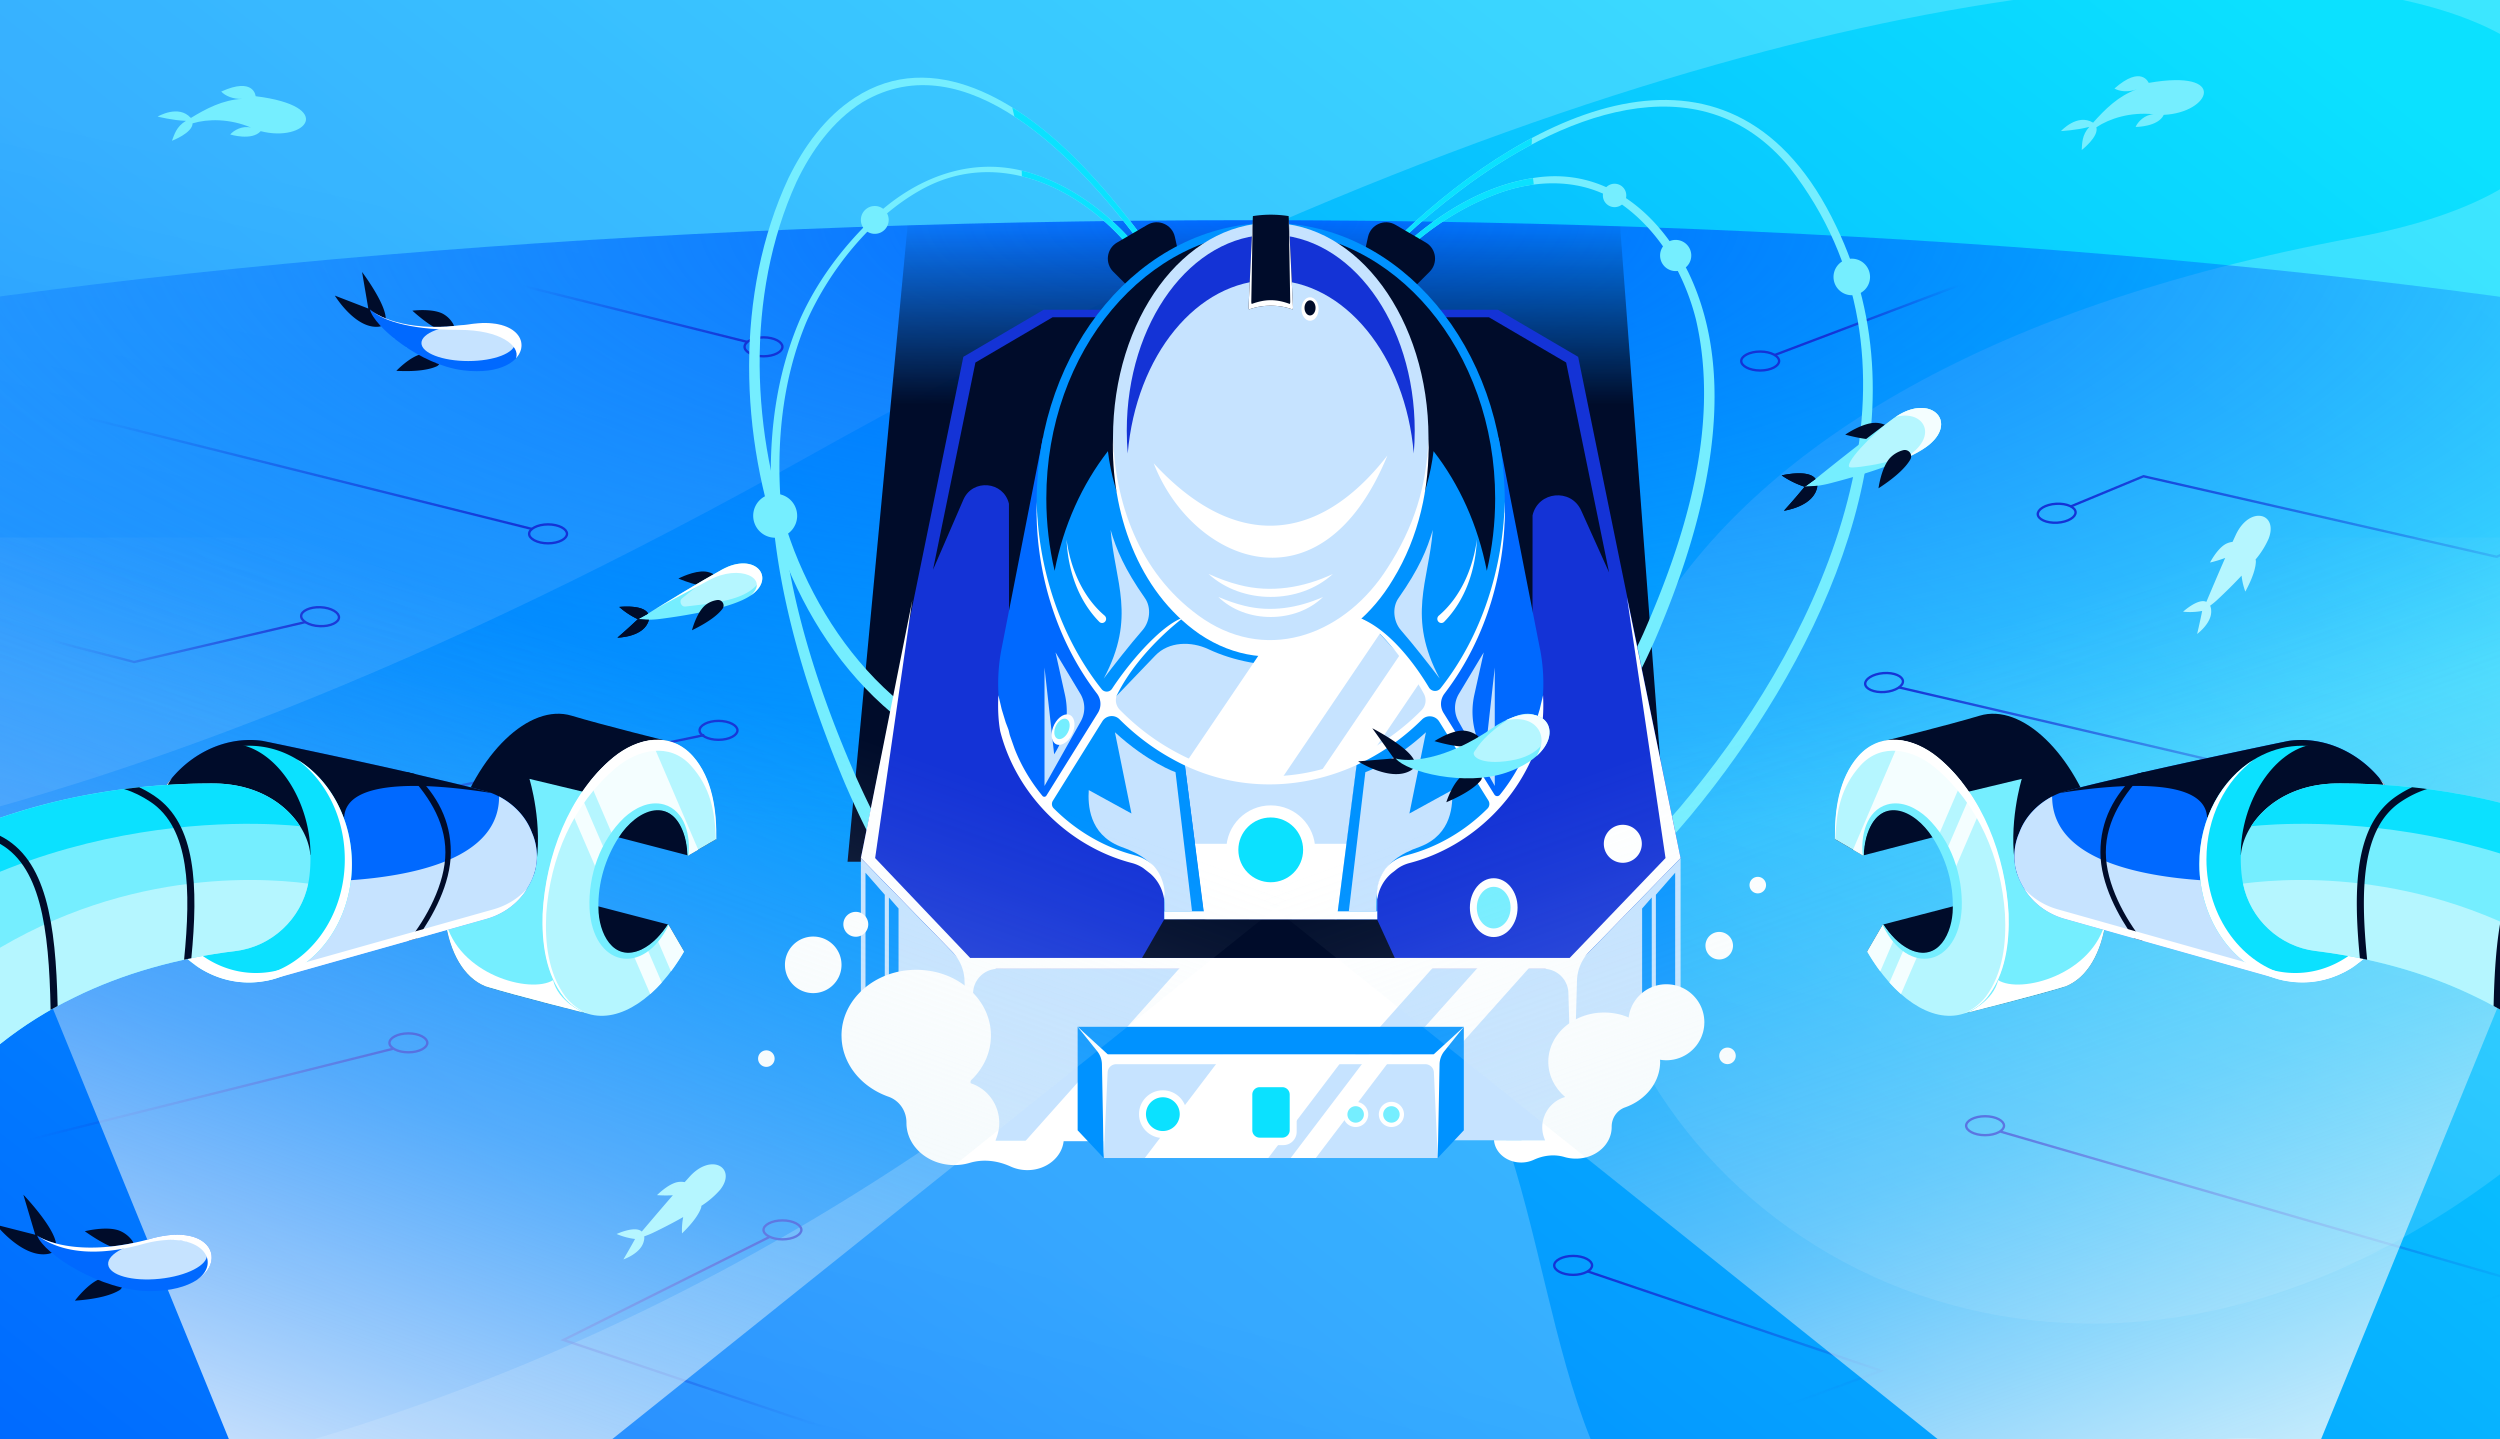 <?xml version="1.0" encoding="utf-8"?>
<svg xmlns="http://www.w3.org/2000/svg" fill="none" height="608" viewBox="0 0 1056 608" width="1056">
  <rect x="0" y="0" width="1056" height="608" fill="#333333" stroke="none"/>
  <g clip-path="url(#a)">
    <path d="M0 0h1056v608H0z" fill="url(#b)"/>
    <path d="M994.709 100.353c236.311-43.81-17.325-263.767-652.345 91.917s-950.151 147.771-911.862-303.239L1382.31-83.764l-11.3 810.922c-22.52-321.345 54.95-677.9-222-324.125-346.202 442.217-796.523-183.619-154.301-302.68" fill="url(#c)" opacity=".2"/>
    <path d="M802.631 651.651c323.179-139.039 92.983 92.91 197.749 109.315L-329.658 890.733l-27.821-285.145c50.857 28.194 403.495 119.884 762.345-130.144s147.92 283.697 397.765 176.207" fill="url(#d)" opacity=".2"/>
    <path d="M1466 279.5c0 103.001-420.18 534-938.5 534S-411 382.501-411 279.5 9.18 93 527.5 93 1466 176.499 1466 279.5" fill="url(#e)"/>
    <path d="M749.5 150 879 101l249.5 9.5" stroke="url(#f)"/>
    <path d="m874.592 213.955 30.819-12.784 149.189 34.022L1187.38 175" stroke="url(#g)"/>
    <path d="m129.104 262.736-72.44 16.898-65.668-16.898-138.093 46.717" stroke="url(#h)"/>
    <path d="M802.01 290.328 1019.5 341l63.33-83" stroke="url(#i)"/>
    <path d="m845 478 223 64.496L845 629.5" stroke="url(#j)"/>
    <path d="m670.5 537 124.005 42L570 662" stroke="url(#k)"/>
    <path d="M325.009 522.5 238 566l128.61 43.163" stroke="url(#l)"/>
    <path d="m166 443-423 105.5" stroke="url(#m)"/>
    <path d="m297.504 310.5-213 44-86.5-31.5" stroke="url(#n)"/>
    <path d="m315.879 144.484-401-100" stroke="url(#o)"/>
    <path d="m224.879 223.484-401-100" stroke="url(#p)"/>
    <path d="M172.5 436.5c2.282 0 4.324.491 5.776 1.26 1.475.781 2.224 1.774 2.224 2.74s-.749 1.959-2.224 2.74c-1.452.769-3.494 1.26-5.776 1.26s-4.324-.491-5.776-1.26c-1.475-.781-2.224-1.774-2.224-2.74s.749-1.959 2.224-2.74c1.452-.769 3.494-1.26 5.776-1.26Zm158.008 79c2.282 0 4.323.491 5.776 1.26 1.475.781 2.224 1.774 2.224 2.74s-.749 1.959-2.224 2.74c-1.453.769-3.494 1.26-5.776 1.26s-4.324-.491-5.777-1.26c-1.475-.781-2.223-1.774-2.223-2.74s.748-1.959 2.223-2.74c1.453-.769 3.495-1.26 5.777-1.26Zm333.992 15c2.282 0 4.324.491 5.776 1.26 1.475.781 2.224 1.774 2.224 2.74s-.749 1.959-2.224 2.74c-1.452.769-3.494 1.26-5.776 1.26s-4.324-.491-5.776-1.26c-1.475-.781-2.224-1.774-2.224-2.74s.749-1.959 2.224-2.74c1.452-.769 3.494-1.26 5.776-1.26Zm174-59c2.282 0 4.324.491 5.776 1.26 1.475.781 2.224 1.774 2.224 2.74s-.749 1.959-2.224 2.74c-1.452.769-3.494 1.26-5.776 1.26s-4.324-.491-5.776-1.26c-1.475-.781-2.224-1.774-2.224-2.74s.749-1.959 2.224-2.74c1.452-.769 3.494-1.26 5.776-1.26Zm-42.987-187.176c2.275-.181 4.349.147 5.858.798 1.532.662 2.357 1.593 2.433 2.556.077.963-.591 2.012-1.999 2.908-1.388.881-3.384 1.532-5.659 1.713-2.275.18-4.349-.147-5.858-.799-1.532-.662-2.357-1.593-2.433-2.556-.077-.963.591-2.012 1.999-2.907 1.388-.882 3.384-1.533 5.659-1.713Zm73.002-71.523c2.278-.13 4.344.243 5.839.927 1.517.696 2.321 1.644 2.376 2.609.056.965-.635 1.999-2.063 2.863-1.406.851-3.416 1.457-5.695 1.588-2.278.131-4.344-.243-5.839-.927-1.517-.696-2.321-1.644-2.376-2.609-.056-.964.635-1.999 2.063-2.863 1.406-.851 3.416-1.457 5.695-1.588Zm-733.482 51.688c-2.281-.097-4.3-.673-5.719-1.503-1.44-.842-2.146-1.866-2.106-2.831.041-.966.831-1.926 2.338-2.644 1.483-.707 3.544-1.112 5.824-1.015 2.28.096 4.299.672 5.718 1.502 1.441.842 2.147 1.866 2.106 2.832s-.83 1.926-2.337 2.644c-1.484.707-3.544 1.111-5.824 1.015ZM743.5 148.499c2.282 0 4.324.491 5.776 1.26 1.475.781 2.224 1.774 2.224 2.74s-.749 1.959-2.224 2.74c-1.452.769-3.494 1.26-5.776 1.26s-4.324-.491-5.776-1.26c-1.475-.781-2.224-1.774-2.224-2.74s.749-1.959 2.224-2.74c1.452-.769 3.494-1.26 5.776-1.26ZM303.504 304.5c2.282 0 4.324.491 5.776 1.26 1.475.781 2.224 1.774 2.224 2.74s-.749 1.959-2.224 2.74c-1.452.769-3.494 1.26-5.776 1.26s-4.324-.491-5.776-1.26c-1.476-.781-2.224-1.774-2.224-2.74s.748-1.959 2.224-2.74c1.452-.769 3.494-1.26 5.776-1.26ZM231.5 221.499c2.282 0 4.324.491 5.776 1.26 1.475.781 2.224 1.774 2.224 2.74s-.749 1.959-2.224 2.74c-1.452.769-3.494 1.26-5.776 1.26s-4.324-.491-5.776-1.26c-1.475-.781-2.224-1.774-2.224-2.74s.749-1.959 2.224-2.74c1.452-.769 3.494-1.26 5.776-1.26Zm91-79c2.282 0 4.324.491 5.776 1.26 1.475.781 2.224 1.774 2.224 2.74s-.749 1.959-2.224 2.74c-1.452.769-3.494 1.26-5.776 1.26s-4.324-.491-5.776-1.26c-1.475-.781-2.224-1.774-2.224-2.74s.749-1.959 2.224-2.74c1.452-.769 3.494-1.26 5.776-1.26Z" stroke="#1433d6"/>
    <path d="M527.5 93c53.435 0 105.826.89 156.822 2.595L704.5 364H358l25.377-268.813A4713 4713 0 0 1 527.5 93" fill="url(#q)"/>
    <path d="M591.613 99.338c55.884-53.336 140.895-94.376 183.995-3.757 38.702 79.963-1.594 171.233-51.568 236.469-6.503 8.445-13.145 16.6-20.45 24.429l-4.188-4.037c7.072-7.48 13.819-15.576 20.229-23.789 56.174-71.471 99.076-177.294 36.329-257.85-38.737-47.112-98.668-20.962-139.057 9.574-8.376 6.281-16.484 13.005-23.999 20.241l-1.279-1.28z" fill="#75eeff"/>
    <path d="M782.193 124.697a7.712 7.712 0 1 0 0-15.425 7.712 7.712 0 0 0 0 15.425m-186.427-23.378c15.076-13.052 33.176-23.545 53.161-26.325 29.466-4.095 51.696 14.971 64.224 40.016 23.091 47.857 5.968 108.685-13.947 154.936-2.699 6.096-5.503 12.075-8.69 18.054l-5.084-2.826c3.083-5.631 5.968-11.575 8.679-17.508 18.019-40.842 32.594-88.141 22.241-132.787-4.711-18.636-14.936-36.561-30.617-48.043-16.111-11.912-37.225-11.551-55.244-4.246-12.098 4.758-23.451 11.807-33.281 20.276l-1.431-1.547z" fill="#75eeff"/>
    <path d="M647.537 75.2q.154 1.385.343 2.758c-5.933.773-11.811 2.37-17.391 4.632-12.098 4.758-23.451 11.807-33.281 20.275l-1.431-1.547h-.011c14.725-12.748 32.336-23.055 51.771-26.118m-.423-16.93q-.095 1.395-.143 2.79c-10.712 5.676-20.895 12.382-30.068 19.317-8.375 6.282-16.483 13.005-23.998 20.24l-1.28-1.279h-.012c16.559-15.804 35.675-30.528 55.501-41.067" fill="#0be1ff"/>
    <path d="M681.928 87.498a4.944 4.944 0 1 0 0-9.887 4.944 4.944 0 0 0 0 9.887m25.879 27.009a6.584 6.584 0 1 0 0-13.169 6.584 6.584 0 0 0 0 13.169m-231.404-10.944c-21.892-25.43-56.267-41.052-87.803-23.138-20.788 11.738-38.295 33.724-47.915 55.407-25.348 60.676-4.293 135.149 21.078 192.742 3.408 7.562 7.038 15.111 10.935 22.3l-5.107 2.792c-3.944-7.573-7.422-15.181-10.772-22.916-24.743-59.001-45.379-134.602-18.798-196.081 6.933-15.437 17.146-29.233 29.186-41.087 18.531-18.484 43.89-28.71 69.657-19.985 12.133 3.955 23.044 10.923 32.501 19.369 3.153 2.838 6.131 5.781 8.911 9.085l-1.884 1.512z" fill="#75eeff"/>
    <path d="M476.408 103.563h-.013l.007-.007zm-44.842-31.496a61 61 0 0 1 5.302 1.53c12.133 3.956 23.044 10.923 32.501 19.368 3.153 2.839 6.131 5.782 8.911 9.086l-1.878 1.505c-12.01-13.948-27.777-24.943-44.77-29.071a94 94 0 0 0-.066-2.418" fill="#0be1ff"/>
    <path d="M369.507 98.77a5.875 5.875 0 1 0 0-11.75 5.875 5.875 0 0 0 0 11.75" fill="#75eeff"/>
    <path d="M479.656 99.909c-24.626-32.235-71.483-82.802-115.361-56.733-12.587 7.91-21.579 20.474-27.896 33.747-21.741 47.775-19.345 107.148-.93 155.645 9.62 24.557 24.626 47.427 45.03 64.224l-3.711 4.479c-21.101-17.694-36.34-41.343-46.1-66.853-18.438-49.777-20.369-110.43 2.326-159.136 6.491-13.273 15.53-25.906 28.082-34.025 33.304-21.625 69.959 2.221 94.015 26.557 9.504 9.609 18.147 20.02 26.279 30.792l-1.722 1.303z" fill="#75eeff"/>
    <path d="M427.574 45.386c10.18 6.325 19.556 14.349 27.543 22.428 9.503 9.608 18.147 20.02 26.278 30.791l-1.722 1.303h-.012c-12.463-16.313-30.621-37.321-51.204-50.715a176 176 0 0 0-.883-3.807" fill="#0be1ff"/>
    <path d="M327.435 227.137a9.283 9.283 0 0 0 9.283-9.283 9.283 9.283 0 0 0-9.283-9.283 9.283 9.283 0 0 0-9.283 9.283 9.283 9.283 0 0 0 9.283 9.283" fill="#75eeff"/>
    <path d="m481.013 125.548-10.772-10.772c-3.629-3.63-2.85-9.725 1.594-12.319l12.819-7.492c4.595-2.687 10.469-.116 11.609 5.084l3.897 17.67zm112.091 0 10.772-10.772c3.63-3.63 2.85-9.725-1.593-12.319l-12.82-7.492c-4.595-2.687-10.469-.116-11.609 5.084l-3.897 17.67z" fill="#000c2a"/>
    <path d="M664.27 409.235H409.258v72.414H664.27zm-255.014 0v72.414l-45.623-44.356v-74.845z" fill="#c6e3ff"/>
    <path d="M664.258 409.235v72.414l45.623-44.356v-74.845z" fill="#c6e3ff"/>
    <path d="m699.445 377.943 8.143-9.306v60.49h-8.143zm-5.816 5.816 4.071-4.653v60.49h-4.071zm-319.898-5.816-8.143-9.306v60.49h8.143zm5.816 5.816-4.072-4.653v60.49h4.072z" fill="#0092ff"/>
    <path d="m666.607 150.722-33.933-19.892H440.839l-33.921 19.892-43.285 211.727 45.623 46.787h255.001l45.623-46.787z" fill="#1433d6"/>
    <path d="m709.88 362.448-1.047-5.107-21.602-105.03 16.286 110.137-40.482 42.192H409.803l-40.145-42.192 15.704-108.974-20.799 104.437-.93 4.537 38.644 39.633a18.1 18.1 0 0 1 5.13 12.132l1.849 67.435 1.78-62.235c.163-5.665 4.804-10.178 10.47-10.178h230.513c5.665 0 10.307 4.513 10.469 10.178l1.78 62.235 1.85-67.435a18.1 18.1 0 0 1 5.13-12.132z" fill="#fff"/>
    <path d="m628.925 134.017.013.002 32.601 19.111 18.138 88.67-11.785-26.159c-4.286-9.514-18.208-8.133-20.54 2.038l-.051 72.832-218.554-.648-2.526-9.159-.047-67.928c-2.268-9.529-15.364-10.678-19.258-1.69l-12.822 29.596 17.921-87.552 32.593-19.113z" fill="#000c2a"/>
    <path d="M539.87 482.056H433.062l65.357-73.286h106.807zm40.602 0h-21.777l65.485-73.286h21.761z" fill="#fff"/>
    <path d="m650.449 273.924-17.438-89.048H440.513l-17.437 89.048c-7.771 39.691 16.565 78.602 55.662 88.979a17.59 17.59 0 0 1 13.075 16.995v8.387h89.921v-8.387a17.586 17.586 0 0 1 13.075-16.995c39.086-10.377 63.433-49.288 55.663-88.979z" fill="#0069ff"/>
    <path d="m441.2 331.993 15.307-27.265a11.63 11.63 0 0 0-.169-11.679l-10.485-17.475 3.97 17.865a33.04 33.04 0 0 1-4.551 25.176l-4.072-36.643zm190.194 0-15.307-27.265a11.63 11.63 0 0 1 .169-11.679l10.484-17.475-3.969 17.865a33.04 33.04 0 0 0 4.551 25.176l4.072-36.643zm-93.222-11.364h-38.027l8.701 67.656h55.825l8.701-67.656z" fill="#c6e3ff"/>
    <path d="M504.754 356.422h64.015l-4.095 31.862h-55.825z" fill="#fff"/>
    <path d="M470.132 298.899c-.582-.64-1.152-1.28-1.722-1.931l-26.918 43.227a76.4 76.4 0 0 0 37.248 22.707 17.59 17.59 0 0 1 13.075 16.995v8.387h17.054l-8.62-66.922c-11.179-5.305-21.369-12.959-30.105-22.463z" fill="#0092ff"/>
    <path d="M603.37 298.899c.581-.64 1.151-1.28 1.721-1.931l26.918 43.227a76.4 76.4 0 0 1-37.247 22.707 17.59 17.59 0 0 0-13.076 16.995v8.387h-17.053l8.62-66.922c11.179-5.305 21.369-12.959 30.105-22.463z" fill="#fff"/>
    <path d="M603.37 298.899c.581-.64 1.151-1.28 1.721-1.931l26.918 43.227a76.4 76.4 0 0 1-37.247 22.707 17.59 17.59 0 0 0-13.076 16.995v8.387h-17.053l8.62-66.922c11.179-5.305 21.369-12.959 30.105-22.463z" fill="#0092ff"/>
    <path d="m576.722 326.177-6.98 58.745h11.633c0-10.469 0-20.939 18.612-27.337 13.378-5.234 13.766-17.837 13.378-23.847l-18.031 9.888 6.98-34.316c-13.959 12.796-25.592 16.867-25.592 16.867m-80.186 0 6.98 58.745h-11.633c0-10.469 0-20.939-18.612-27.337-13.378-5.234-13.766-17.837-13.378-23.847l18.031 9.888-6.98-34.316c13.959 12.796 25.592 16.867 25.592 16.867" fill="#c6e3ff"/>
    <path d="M470.265 190.642v-.023s-21.637 3.979-32.292 26.325c1.047 29.803 14.122 59.967 30.408 80.033 1.733-5.502 19.252-31.548 31.757-36.306-16.972-15.227-28.524-40.737-29.885-70.017zm132.995 0v-.023s21.636 3.979 32.292 26.325c-1.047 29.803-14.122 59.967-30.408 80.033-1.733-5.502-19.252-31.548-31.757-36.306 16.972-15.227 28.523-40.737 29.884-70.017z" fill="#fff"/>
    <path d="m482.414 404.628 9.388-16.344 89.909.14 7.433 16.204z" fill="#000c2a"/>
    <path d="M536.757 329.656c54.602 0 98.866-52.716 98.866-117.746 0-65.029-44.264-117.746-98.866-117.746s-98.866 52.717-98.866 117.746c0 65.03 44.264 117.746 98.866 117.746" fill="#0092ff"/>
    <path d="M582.539 267.432c-19.029 17.126-50.899 16.743-72.058 6.806-7.407-3.479-16.789-3.272-22.455 2.631l-17.743 18.481-2.908 1.745 20.357 18.031 25.592 11.051 26.174 4.071 21.52-4.071 24.429-11.051 19.194-16.868-7.561-15.122z" fill="#c6e3ff"/>
    <path d="M536.76 97.66c52.353 0 94.794 50.546 94.795 112.897 0 10.592-1.228 20.843-3.518 30.563-3.727-19.224-11.627-36.547-22.502-50.545-4.77 39.506-33.743 69.892-68.774 69.892s-64.008-30.388-68.777-69.896c-10.876 13.997-18.776 31.321-22.504 50.547-2.29-9.72-3.515-19.97-3.515-30.561 0-62.351 42.441-112.897 94.795-112.897" fill="#000c2a"/>
    <path d="M536.761 275.596c36.8 0 66.632-40.613 66.632-90.711s-29.832-90.712-66.632-90.712-66.632 40.613-66.632 90.712c0 50.098 29.832 90.711 66.632 90.711" fill="#c6e3ff"/>
    <path d="M536.761 99.148c33.588 0 60.815 37.067 60.815 82.793 0 3.247-.138 6.451-.405 9.601-3.496-41.202-29.209-73.19-60.411-73.19-31.201 0-56.915 31.988-60.41 73.19-.267-3.15-.405-6.354-.405-9.601 0-45.726 27.229-82.794 60.816-82.794" fill="#1433d6"/>
    <path d="m591.511 276.331-34.398 50.823c7.852-1.954 15.367-5.025 22.417-9.05l20.496-30.28a137 137 0 0 0-8.515-11.493m-17.917-15.565h-.338c-10.481 9.364-23.021 14.831-36.492 14.831-1.396 0-2.792-.081-4.164-.197l-31.397 46.402c11.04 5.072 23.033 7.864 35.573 7.864 1.396 0 2.792-.046 4.176-.116l42.134-62.247c-3.246-2.989-6.491-5.351-9.469-6.526zm-106.767 1.759c-.633.769-1.785.847-2.483.137-9.053-9.21-13.281-22.123-13.832-34.771 1.608 12.048 6.808 24.27 16.061 32.133.744.632.874 1.747.254 2.501m140.694 0c.632.769 1.785.847 2.483.137 9.052-9.21 13.281-22.123 13.832-34.771-1.609 12.048-6.809 24.27-16.061 32.133-.744.632-.874 1.747-.254 2.501" fill="#fff"/>
    <path d="M603.388 184.886c.64 20.822-4.025 42.017-15.006 59.908-17.356 29.21-51.859 43.227-81.755 23.01-26.313-18.299-37.457-51.94-36.491-82.907 1.128 30.187 12.528 59.188 38.329 76.672 28.524 18.891 60.514 5.455 77.637-21.707 11.202-17.286 16.553-34.421 17.298-54.965z" fill="#fff"/>
    <path d="m573.387 260.673.128-.128-.151.128s6.84 4.421 9.725 7.248c5.665 5.793 10.539 12.353 14.867 19.193 1.209 1.978 2.443 3.967 3.536 6.015a5.86 5.86 0 0 1-1.012 6.84c-27.104 27.557-68.4 37.143-103.775 17.716-8.888-4.769-16.786-10.841-23.696-17.868-1.699-1.733-2.164-4.362-1.07-6.526 9.492-18.938 28.221-32.618 28.221-32.618v-.011c-3.851 1.419-7.201 3.955-10.319 6.607-6.153 5.467-11.539 11.738-16.425 18.357-1.245 1.721-2.501 3.466-3.664 5.269-1.012 1.571-3.269 1.664-4.432.198-17.519-22.114-26.825-51.044-27.419-79.184-.814 28.558 7.98 58.222 25.418 81.01 1.838 2.397 2.024 5.665.43 8.225l-21.753 34.933a1.032 1.032 0 0 1-1.663.116c-4.909-5.968-8.934-12.668-11.761-19.904l-1.943-5.514c-.291-.93-.419-1.907-.744-2.826l-1.059-2.757-1.733-5.677c-.431-1.931-.907-3.874-1.384-5.84-.245 5.002-.105 10.202.779 15.169 6.817 26.802 28.942 48.834 55.709 55.721a15.6 15.6 0 0 1 4.711 2.129c1.012.791 2.059 1.605 3.083 2.408 3.059 2.71 5.107 6.433 5.735 10.772.768-4.828-1.001-10.319-4.409-14.111-2.257-2.245-5.549-4.013-8.666-4.63l.442.059c-12.901-3.351-24.685-10.365-34.026-19.776-.838-.838-.965-2.164-.337-3.176l20.892-33.548c1.582-2.548 5.13-2.99 7.247-.873 6.549 6.526 13.971 12.203 22.254 16.751 35.642 19.939 77.869 10.9 105.531-16.646 2.129-2.117 5.677-1.699 7.271.861l20.764 33.351c.675 1.081.535 2.489-.36 3.385-9.33 9.364-21.067 16.332-33.921 19.671l.442-.059c-3.118.617-6.41 2.385-8.667 4.63-3.408 3.792-5.176 9.283-4.408 14.111.628-4.339 2.675-8.062 5.734-10.772.629-.547 1.42-1.059 2.059-1.617 1.652-1.396 3.641-2.362 5.735-2.92 26.767-6.898 48.893-28.919 55.709-55.721.884-4.967 1.024-10.167.78-15.169-.466 1.966-.954 3.909-1.385 5.84l-1.733 5.677-1.058 2.757c-.326.919-.454 1.896-.745 2.826l-1.943 5.514c-2.756 7.073-6.665 13.634-11.423 19.485a1.4 1.4 0 0 1-2.28-.163l-21.462-34.467a7.195 7.195 0 0 1 .36-8.132c.187-.244.361-.477.536-.721 17.297-22.905 25.65-51.905 24.952-80.394-.768 28.198-9.551 56.535-27.07 78.765 0 .012-.023.024-.023.035-1.28 1.675-3.85 1.501-4.932-.302-4.572-7.654-16.053-24.696-30.21-29.745zm8.339 124.286h-89.921v3.327h89.921z" fill="#fff"/>
    <path d="M536.767 377.769c10.376 0 18.787-8.411 18.787-18.787s-8.411-18.787-18.787-18.787-18.787 8.411-18.787 18.787 8.412 18.787 18.787 18.787m-85.388-75.939c-2.338-.547-5.281 1.873-6.572 5.386-1.292 3.525-.442 6.817 1.896 7.352s5.281-1.873 6.572-5.386c1.291-3.525.442-6.817-1.896-7.352m179.57 93.98c5.564 0 10.074-5.562 10.074-12.423 0-6.862-4.51-12.424-10.074-12.424s-10.074 5.562-10.074 12.424 4.51 12.423 10.074 12.423" fill="#fff"/>
    <path d="M630.939 392.182c3.939 0 7.131-3.937 7.131-8.794s-3.192-8.794-7.131-8.794-7.13 3.937-7.13 8.794 3.192 8.794 7.13 8.794m-180.781-88.584c-1.571-.36-3.548 1.256-4.409 3.618-.873 2.361-.303 4.572 1.268 4.944s3.548-1.257 4.409-3.618c.872-2.361.302-4.572-1.268-4.944" fill="#75eeff"/>
    <path d="M536.758 372.663c7.555 0 13.68-6.125 13.68-13.68s-6.125-13.68-13.68-13.68-13.68 6.125-13.68 13.68 6.125 13.68 13.68 13.68" fill="#0be1ff"/>
    <path d="M607.304 445.434H466.211v43.715h141.093z" fill="#c6e3ff"/>
    <path d="m535.699 489.151 33.171-43.715h-52.141l-33.17 43.715zm20.084-.002 32.91-43.378-1.13-.337h-9.216l-33.171 43.715z" fill="#fff"/>
    <path d="M536.764 433.72h-81.569l11.016 11.714h141.094l11.016-11.714z" fill="#0092ff"/>
    <path d="M455.195 433.72v43.727l11.016 11.714v-43.727zm163.122 0v43.727l-11.016 11.714v-43.727z" fill="#0092ff"/>
    <path d="m618.321 433.72-12.808 11.714h-137.51l-12.808-11.714 8.271 10.318a9.06 9.06 0 0 1 1.989 5.514l.756 39.598 1.641-36.143a3.64 3.64 0 0 1 3.641-3.49h130.542a3.64 3.64 0 0 1 3.641 3.49l1.64 36.143.756-39.598a9.16 9.16 0 0 1 1.989-5.514l8.271-10.318z" fill="#fff"/>
    <path d="M542.092 456.067h-10.446a5.62 5.62 0 0 0-5.619 5.619v16.391a5.62 5.62 0 0 0 5.619 5.618h10.446a5.62 5.62 0 0 0 5.619-5.618v-16.391a5.62 5.62 0 0 0-5.619-5.619m30.529 19.984a5.316 5.316 0 1 0 0-10.632 5.316 5.316 0 0 0 0 10.632" fill="#fff"/>
    <path d="M572.631 474.215a3.478 3.478 0 1 0 0-6.957 3.478 3.478 0 0 0 0 6.957" fill="#75eeff"/>
    <path d="M587.734 476.051a5.316 5.316 0 1 0 0-10.632 5.316 5.316 0 0 0 0 10.632" fill="#fff"/>
    <path d="M587.732 474.215a3.478 3.478 0 1 0 0-6.956 3.478 3.478 0 0 0 0 6.956" fill="#75eeff"/>
    <path d="M491.187 480.693c5.564 0 10.074-4.511 10.074-10.074 0-5.564-4.51-10.074-10.074-10.074s-10.074 4.51-10.074 10.074c0 5.563 4.51 10.074 10.074 10.074" fill="#fff"/>
    <path d="M491.189 477.749a7.13 7.13 0 1 0 0-14.262 7.13 7.13 0 0 0 0 14.262m50.452-18.528h-9.539a3.13 3.13 0 0 0-3.129 3.129v15.064a3.13 3.13 0 0 0 3.129 3.129h9.539a3.13 3.13 0 0 0 3.129-3.129V462.35a3.13 3.13 0 0 0-3.129-3.129" fill="#0be1ff"/>
    <path d="M558.844 252.18c-11.621 11.249-32.572 11.261-44.193 0 3.676 1.512 7.282 2.815 10.958 3.699 11.226 2.804 22.696.931 33.235-3.699" fill="#fff"/>
    <path d="M563.039 242.422c-14.262 12.994-38.434 12.924-52.58 0 4.293 1.92 8.574 3.548 12.971 4.642 13.354 3.513 27.209 1.21 39.621-4.642zm-9.679-106.929c2.004 0 3.629-2.224 3.629-4.967 0-2.744-1.625-4.967-3.629-4.967s-3.63 2.223-3.63 4.967 1.625 4.967 3.63 4.967" fill="#fff"/>
    <path d="M545.995 130.712c.093-.279.163-.582.163-.896l-1.838-38.54a49 49 0 0 0-7.55-.592c-2.559 0-5.071.209-7.549.593l-1.838 38.539c0 .326.07.617.163.907 5.863-2.128 12.598-2.14 18.449 0z" fill="#000c2a"/>
    <path d="M546.158 129.816c0 .314-.07.617-.163.896v.011c-5.851-2.14-12.587-2.128-18.45 0a2.9 2.9 0 0 1-.162-.907l1.773-37.19-.61 34.864c0 .326.07.616.163.907 5.862-2.129 10.272-2.141 16.123 0v-.012c.093-.279.162-.581.162-.895l-.61-34.866z" fill="#fff"/>
    <path d="M553.358 133.25c1.291 0 2.338-1.433 2.338-3.199 0-1.767-1.047-3.199-2.338-3.199s-2.338 1.432-2.338 3.199 1.046 3.199 2.338 3.199" fill="#000c2a"/>
    <path d="M701.223 448.448c-.023-11.481-10.609-20.776-23.649-20.753-13.04.024-23.591 9.353-23.568 20.834.012 5.817 2.745 11.075 7.131 14.844-7.329 2.047-11.505 10.016-8.922 17.181.232.64.384 1.036.384 1.036l-21.533.035c.419 5.269 5.41 9.434 11.505 9.422 1.908 0 3.711-.419 5.305-1.152 4.071-1.872 8.643-2.443 12.935-1.175 1.524.454 3.153.687 4.851.687 8.364-.012 15.123-5.991 15.111-13.354v-.082c-.035-3.699 2.21-6.991 5.688-8.224 8.678-3.083 14.797-10.574 14.786-19.322zm-345.77-11.016c0-15.343 14.146-27.79 31.571-27.79s31.56 12.435 31.548 27.79c0 7.771-3.641 14.809-9.492 19.857.081.023.14.047.221.058 9.806 2.722 15.181 13.297 11.749 22.905-.314.861-.512 1.396-.512 1.396h28.779c-.558 7.038-7.223 12.621-15.355 12.61-2.559 0-4.967-.559-7.084-1.524-5.444-2.489-11.551-3.246-17.286-1.536a22.4 22.4 0 0 1-6.48.931c-11.179 0-20.217-7.98-20.229-17.821v-.093c.035-4.933-2.966-9.341-7.619-10.982-11.621-4.106-19.799-14.11-19.799-25.801zm-11.944-17.938c6.598 0 11.947-5.349 11.947-11.947s-5.349-11.946-11.947-11.946-11.947 5.348-11.947 11.946 5.349 11.947 11.947 11.947" fill="#fff"/>
    <path d="M703.866 447.855c8.866 0 16.053-7.187 16.053-16.053s-7.187-16.053-16.053-16.053-16.054 7.187-16.054 16.053 7.188 16.053 16.054 16.053m-18.386-83.406a8.026 8.026 0 0 0 8.026-8.027 8.026 8.026 0 0 0-8.026-8.026 8.026 8.026 0 1 0 0 16.053m40.723 40.83a5.816 5.816 0 1 0 0-11.632 5.816 5.816 0 0 0 0 11.632m3.49 44.205a3.49 3.49 0 1 0-.001-6.981 3.49 3.49 0 0 0 .001 6.981m12.793-72.123a3.49 3.49 0 1 0 0-6.98 3.49 3.49 0 0 0 0 6.98m-418.777 73.287a3.49 3.49 0 1 0-.002-6.98 3.49 3.49 0 0 0 .002 6.98m37.783-54.964a5.258 5.258 0 1 0 0-10.516 5.258 5.258 0 0 0 0 10.516M487.33 195.706c16.039 41.539 70.739 64.981 98.706-3.291-29.668 38.157-65.148 39.714-98.706 3.291" fill="#fff"/>
    <path d="M482.619 266.166c-5.375 6.159-12.417 15.187-16.404 20.46 13.959-26.173 4.653-40.714 2.908-62.816 2.466 8.383 5.768 16.349 14.516 28.86 2.743 3.924 2.128 9.889-1.02 13.496m109.109 0c5.376 6.159 12.418 15.187 16.405 20.46-13.959-26.173-4.653-40.714-2.908-62.816-2.466 8.383-5.768 16.349-14.516 28.86-2.743 3.924-2.129 9.889 1.019 13.496" fill="#c6e3ff"/>
    <path d="m-59 227.051 172 420.76h95.73l525.73-420.76z" fill="url(#r)"/>
    <path d="m1136.11 227.051-171.999 420.76h-95.74l-525.73-420.76z" fill="url(#s)"/>
    <path d="m786.942 361.351 34.72-9.03s-6.14-11.51-19.41-12.53c-17.75-1.38-27.08 14.73-27.08 14.73l11.77 6.84zm8.371 29.189 34.72-9.03s3.79 13.52-5.91 20.77c-17.97 13.43-35.42-.35-35.42-.35l6.6-11.39z" fill="#000c2a"/>
    <path d="M833.607 365.14c11.75 37.66-2.51 62.59-2.51 62.59s26.48-6.51 39.88-10.57c.53-.16 1.05-.34 1.55-.55 12.95-5.15 19.43-24.03 17.27-46.66-.62-6.43-1.93-13.16-3.99-19.97-9.6-31.71-31.81-53.05-49.61-47.67-12.75 3.86-41.83 11.08-41.83 11.08s26.75 11.69 39.24 51.75" fill="#000c2a"/>
    <path d="M851.5 367c-3.5-18.5 2.5-38 2.5-38l-22.906 5.5C838.5 375 830 428 830 428s27.574-6.78 40.974-10.84c.53-.16 1.05-.34 1.55-.55 12.95-5.15 19.43-24.03 17.27-46.66 0 0-34.794 15.55-38.294-2.95" fill="#75eeff"/>
    <path d="M889.52 388.639C884.229 411.695 853.5 420 844 414c-2 9-12.906 13.731-12.906 13.731s28.03-7.06 41.43-11.12c-.5.21.53-.16 0 0 9.153-3.64 15.073-14.139 16.996-27.972" fill="#fff"/>
    <path d="M795.321 390.551c5.72 8.82 13.37 13.72 19.89 11.74 9.29-2.81 12.76-18.52 7.75-35.08-5.02-16.56-16.61-27.71-25.91-24.89-6.16 1.86-9.76 9.4-10.02 19.08l-11.85-6.89c-.57-20.72 6.45-37.26 19.2-41.11 17.8-5.39 40.01 15.95 49.61 47.67s2.96 61.79-14.83 67.18c-13.4 4.06-29.3-7.04-40.44-26.31l6.61-11.38h-.01z" fill="#b5f6ff"/>
    <path d="m782.727 358.898 4.306 2.504c.26-9.68 3.86-17.22 10.02-19.08 6.845-2.076 14.931 3.417 20.725 13.064l10.749-25.073c-7.894-10.136-17.158-16.576-26-17.6zm49.615-23.231-11.299 26.2a56 56 0 0 1 2.957 9.277l12.362-28.668a89 89 0 0 0-4.02-6.809m-29.363 84.225 7.464-17.31c-1.966-.316-3.965-1.136-5.926-2.391l-6.404 14.849a59 59 0 0 0 4.866 4.852m-8.746-9.587 5.884-13.726c-1.689-1.707-3.302-3.729-4.785-6.014l.001-.003h-.003l-.007-.01v.01h.007l.002.003-6.609 11.377a84 84 0 0 0 5.51 8.363" fill="#f4feff"/>
    <path d="M775.274 354.501c.37-12.07 2.35-22.07 10.64-31.23 8.98-9.81 22.22-6.75 31.5 1 18.37 15.6 27.84 38.15 29.49 61.79.62 11.98-.76 25-8.09 34.91-2.51 3.17-5.8 5.8-9.7 7.18 4-1.21 7.55-3.58 10.21-6.76 7.86-9.85 9.51-23.15 9.13-35.39-1.31-24.21-10.89-50.35-29.91-66.16-10.07-8.25-24.08-11.15-33.6-.45-8.33 9.51-10.04 22.92-9.87 35.12h.2z" fill="#fff"/>
    <path d="M795.164 390.662c10.81 22.25 32.13 17.56 33.47-6.95.53-14.05-4.42-28.49-14.64-38.33-4.36-4.01-10.6-7.31-16.82-5.56-9 2.61-11.27 13.44-10.34 21.57h.4c.09-2.6.42-5.2 1.08-7.72 5.09-18.03 20.24-12.33 28.14.27 5.57 8.75 8.67 19.24 8.41 29.63-.01 10.28-6.06 23.16-18.2 17.52-4.69-2.29-8.32-6.34-11.17-10.65l-.34.22z" fill="#75eeff"/>
    <path d="M893.061 329.146c4.075-.956 8.15-1.911 12.212-2.924 20.27-4.69 61.66-13.37 61.67-13.3 17.41-2.35 34.327 7.56 42.907 22.69 5.32 9.06 7.3 18.008 6.65 28.388 0 4.311-.97 9.484-1.87 13.48-4.81 21.575-21.857 37.52-42.135 37.52a38.5 38.5 0 0 1-12.947-2.256l-87.506-24.683c-6.49-1.86-12.23-5.79-16.11-11.32-2.76-3.93-5.06-8.95-5.08-14.76-.01-3.73.751-7.229 2.101-10.259 2.9-7.89 9.69-14 17.52-16.9 7.472-2.131 15.029-3.903 22.588-5.676" fill="#0069ff"/>
    <path d="M1006.93 334.441c-2.67.066-5.51.122-8.446.18-26.918.533-62.598 1.24-66.218 11.336.242-18.541-40.346-14.497-62.207-10.977q.207-.08.415-.158c7.472-2.131 15.029-3.903 22.588-5.676 4.075-.956 8.15-1.911 12.212-2.924 20.27-4.69 61.66-13.37 61.67-13.3 16.934-2.285 33.406 7.027 42.186 21.461-.69.019-1.4.038-2.12.056a57 57 0 0 0-1.63-2.178c.53.709 1.05 1.436 1.55 2.18" fill="#000c2a"/>
    <path d="m965.804 414.405 6.709-42.886s-105.686 9.98-105.686-35.073c-6.244 3.268-11.432 8.643-13.87 15.276-1.35 3.03-2.111 6.529-2.101 10.259.02 5.81 2.32 10.83 5.08 14.76 3.88 5.53 9.62 9.46 16.11 11.32l87.506 24.683a38.5 38.5 0 0 0 6.252 1.661" fill="#c6e3ff"/>
    <path d="m905.119 397.391-3.672-1.036c-6.567-9.196-14.228-23.001-14.228-36.354 0-13.519 5.781-24 15.158-33.066q1.45-.352 2.897-.712l.774-.179c-8.548 8.957-16.549 20.223-16.549 33.957 0 13.46 8.235 28.145 15.62 37.39" fill="#000c2a"/>
    <path d="M929 364.99c0 24.39 15.186 44.705 35.278 49.114 2.663.581 5.406.896 8.217.896 20.278 0 37.325-15.945 42.135-37.52.9-3.996 1.37-8.169 1.37-12.48 0-27.608-19.472-50-43.505-50S929 337.392 929 365z" fill="#0be1ff"/>
    <path clip-rule="evenodd" d="M967.278 412.104c-20.09-4.409-35.276-24.721-35.278-49.109.001-17.769 8.065-33.377 20.221-42.244-13.811 8.378-23.219 25.05-23.221 44.244v-.005.01-.005c.002 24.388 15.188 44.7 35.278 49.109 2.663.581 5.406.896 8.217.896 8.564 0 16.552-2.844 23.285-7.755-6.057 3.675-12.96 5.755-20.285 5.755-2.811 0-5.554-.315-8.217-.896M932 362.995v-.005.01z" fill="#fff" fill-rule="evenodd"/>
    <path d="M977.361 314.31c-17.109 2.576-30.861 24.435-30.861 46.691l1 .5c0 21.219 11.544 34.884 27.479 38.72 2.113.505 4.288.779 6.517.779 16.083 0 29.604-13.872 33.424-32.642.5-2.474.84-5.026.99-7.643-1.37-24.219-17.741-43.744-38.549-46.405" fill="#000c2a"/>
    <path d="M855.016 375.364q.448.71.917 1.377c3.88 5.53 9.62 9.46 16.11 11.32l87.507 24.684a38.5 38.5 0 0 0 12.947 2.256c20.278 0 37.323-15.945 42.143-37.52.89-3.996 1.86-9.169 1.86-13.48.65-10.38-1.33-19.328-6.65-28.388a46 46 0 0 0-4.82-6.946c.64.957 1.25 1.939 1.82 2.944 5.32 9.06 7.3 18.008 6.65 28.388 0 4.311-.97 9.484-1.87 13.48-4.81 21.575-21.859 37.52-42.137 37.52a38.5 38.5 0 0 1-12.947-2.256l-87.506-24.684c-5.411-1.55-10.3-4.539-14.024-8.695" fill="#fff"/>
    <path d="M946.5 362.612c0 3.15.22 6.07.62 8.77 2.38 15.9 15.11 28.37 31.06 30.33 6.3.77 12.52 1.78 18.63 3.02 1.03.21 2.05.42 3.07.65 16.44 3.56 32.07 8.86 46.44 15.96 2.37 1.14 4.69 2.34 6.98 3.58q1.5.81 2.97 1.65c20.72 11.8 38.08 27.57 51.93 46.09.98 1.31 1.94 2.63 2.87 3.96 13.65 19.3 23.64 41.39 29.82 64.98 6.95 25.96 9.58 53.58 8.76 81.46l117.98-4.9c-8.36-93-47.07-175.38-110.18-227.8-1.28-1.07-2.58-2.13-3.89-3.16-18.21-14.55-38.38-26.65-60.37-35.84l-5.21-2.12c-19.56-7.68-40.52-13.1-62.78-15.96-2.1-.28-4.21-.52-6.34-.74a294 294 0 0 0-31.03-1.62c-27.33 0-41.33 18.67-41.33 31.69" fill="#75eeff"/>
    <path d="M1094.38 411.281c22.61 16.36 40.56 34.48 54.83 53.02 5.97-23.2 14.5-40.56 30.63-45.45 1.96-.59 3.88-1.04 5.76-1.36 46.47 51.7 75.01 122.42 82.04 200.68l-63.33 2.63c-18.49.77-37.1 1.54-47.12 1.96l-.56.02c-4.37.18-6.97.29-6.97.29.82-27.88-1.81-55.5-8.76-81.46-.54-2.06-1.12-4.11-1.72-6.15l-.27-.89c-.6-1.99-1.21-3.97-1.86-5.93-15.3-46.33-45.93-85.62-90.73-107.3-20.57-10.17-43.74-16.63-68.129-19.63-15.33-1.88-27.68-13.47-30.73-28.48 23.66-3.09 86.289-5.82 146.919 38.05" fill="#b5f6ff"/>
    <path d="M1179.83 418.852c-5.83 1.77-10.66 5.17-14.74 9.88-82.91-89.76-197.162-81.53-214.192-79.74 6.09-9.54 18.46-18.07 36.92-18.07 10.6 0 20.952.55 31.032 1.62 2.13.22 4.24.46 6.34.74 22.26 2.86 43.22 8.28 62.78 15.96l5.21 2.12c21.99 9.19 42.16 21.29 60.37 35.84 1.31 1.03 2.61 2.09 3.89 3.16 10 8.31 19.37 17.39 28.12 27.13-1.88.33-3.79.77-5.74 1.36z" fill="#0be1ff"/>
    <path d="M1056.27 426.572c.67-34.99 4.29-61.68 22.78-70.89 4.65-2.32 9.38-3.77 14.14-4.32l-5.21-2.12c-3.46.81-6.89 2.06-10.27 3.75-19.6 9.77-23.63 36.68-24.41 71.93zm-56.388-21.191c-2.94-29.57-2.41-55.51 14.148-66.65 3.6-2.41 7.33-4.24 11.17-5.45-2.1-.28-4.21-.52-6.34-.74a48 48 0 0 0-6.51 3.7c-17.648 11.88-18.468 38.35-15.538 68.49zm-709.183-44.03-34.72-9.03s6.14-11.51 19.41-12.53c17.75-1.38 27.08 14.73 27.08 14.73l-11.77 6.84zm-8.372 29.189-34.72-9.03s-3.79 13.52 5.91 20.77c17.97 13.43 35.421-.35 35.421-.35l-6.601-11.39z" fill="#000c2a"/>
    <path d="M244.033 365.14c-11.75 37.66 2.51 62.59 2.51 62.59s-26.48-6.51-39.88-10.57c-.53-.16-1.05-.34-1.55-.55-12.95-5.15-19.43-24.03-17.27-46.66.62-6.43 1.93-13.16 3.99-19.97 9.6-31.71 31.81-53.05 49.61-47.67 12.75 3.86 41.83 11.08 41.83 11.08s-26.75 11.69-39.24 51.75" fill="#000c2a"/>
    <path d="M226.141 367c3.5-18.5-2.5-38-2.5-38l22.906 5.5c-7.406 40.5 1.094 93.5 1.094 93.5s-27.574-6.78-40.974-10.84c-.53-.16-1.05-.34-1.55-.55-12.95-5.15-19.43-24.03-17.27-46.66 0 0 34.794 15.55 38.294-2.95" fill="#75eeff"/>
    <path d="M188.121 388.639c5.291 23.056 36.02 31.361 45.52 25.361 2 9 12.906 13.731 12.906 13.731s-28.03-7.06-41.43-11.12c.5.21-.53-.16 0 0-9.153-3.64-15.074-14.139-16.996-27.972" fill="#fff"/>
    <path d="M282.32 390.551c-5.72 8.82-13.37 13.72-19.89 11.74-9.29-2.81-12.76-18.52-7.75-35.08 5.02-16.56 16.61-27.71 25.91-24.89 6.16 1.86 9.76 9.4 10.02 19.08l11.85-6.89c.57-20.72-6.45-37.26-19.2-41.11-17.8-5.39-40.01 15.95-49.61 47.67s-2.96 61.79 14.83 67.18c13.4 4.06 29.3-7.04 40.44-26.31l-6.61-11.38h.01z" fill="#b5f6ff"/>
    <path d="m294.914 358.898-4.307 2.504c-.26-9.68-3.86-17.22-10.02-19.08-6.845-2.076-14.931 3.417-20.724 13.064l-10.749-25.073c7.894-10.136 17.157-16.576 26-17.6zm-49.616-23.231 11.299 26.2a56 56 0 0 0-2.956 9.277l-12.362-28.668a89 89 0 0 1 4.019-6.809m29.364 84.225-7.464-17.31c1.966-.316 3.965-1.136 5.926-2.391l6.404 14.849a59 59 0 0 1-4.866 4.852m8.746-9.587-5.885-13.726c1.69-1.707 3.303-3.729 4.786-6.014l-.002-.003h.004l.006-.01v.01h-.006l-.002.003 6.608 11.377a83 83 0 0 1-5.509 8.363" fill="#f4feff"/>
    <path d="M302.367 354.501c-.37-12.07-2.35-22.07-10.64-31.23-8.98-9.81-22.22-6.75-31.5 1-18.37 15.6-27.84 38.15-29.49 61.79-.62 11.98.76 25 8.09 34.91 2.51 3.17 5.8 5.8 9.7 7.18-4-1.21-7.55-3.58-10.21-6.76-7.86-9.85-9.51-23.15-9.13-35.39 1.31-24.21 10.89-50.35 29.91-66.16 10.07-8.25 24.08-11.15 33.6-.45 8.33 9.51 10.04 22.92 9.87 35.12h-.2z" fill="#fff"/>
    <path d="M282.477 390.662c-10.81 22.25-32.13 17.56-33.47-6.95-.53-14.05 4.42-28.49 14.64-38.33 4.36-4.01 10.6-7.31 16.82-5.56 9 2.61 11.27 13.44 10.34 21.57h-.4c-.09-2.6-.42-5.2-1.08-7.72-5.09-18.03-20.24-12.33-28.14.27-5.57 8.75-8.67 19.24-8.41 29.63.01 10.28 6.06 23.16 18.2 17.52 4.69-2.29 8.32-6.34 11.17-10.65l.34.22z" fill="#75eeff"/>
    <path d="M184.579 329.146c-4.074-.956-8.149-1.911-12.212-2.924-20.27-4.69-61.66-13.37-61.67-13.3-17.41-2.35-34.33 7.56-42.91 22.69-5.32 9.06-7.296 18.008-6.646 28.388 0 4.311.971 9.484 1.866 13.48 4.816 21.575 21.86 37.52 42.139 37.52a38.5 38.5 0 0 0 12.946-2.256l87.507-24.683c6.49-1.86 12.23-5.79 16.11-11.32 2.76-3.93 5.06-8.95 5.08-14.76.01-3.73-.752-7.229-2.102-10.259-2.9-7.89-9.69-14-17.52-16.9-7.472-2.131-15.029-3.903-22.588-5.676" fill="#0069ff"/>
    <path d="M70.708 334.441c2.677.066 5.51.122 8.448.18 26.918.533 62.599 1.24 66.219 11.336-.242-18.541 40.345-14.497 62.207-10.977q-.207-.08-.416-.158c-7.472-2.131-15.029-3.903-22.588-5.676-4.074-.956-8.149-1.911-12.212-2.924-20.27-4.69-61.66-13.37-61.67-13.3-16.933-2.285-33.403 7.027-42.187 21.461l2.125.056a49 49 0 0 1 1.628-2.178 49 49 0 0 0-1.554 2.18" fill="#000c2a"/>
    <path d="m111.836 414.405-6.709-42.886s105.687 9.98 105.687-35.073c6.244 3.268 11.431 8.643 13.87 15.276 1.35 3.03 2.111 6.529 2.101 10.259-.02 5.81-2.32 10.83-5.08 14.76-3.88 5.53-9.62 9.46-16.11 11.32l-87.507 24.683a38.4 38.4 0 0 1-6.252 1.661" fill="#c6e3ff"/>
    <path d="m172.522 397.391 3.672-1.036c6.566-9.196 14.228-23.001 14.228-36.354 0-13.519-5.781-24-15.158-33.066q-1.45-.352-2.897-.712l-.775-.179c8.549 8.957 16.549 20.223 16.549 33.957 0 13.46-8.234 28.145-15.619 37.39" fill="#000c2a"/>
    <path d="M148.641 364.99c0 24.39-15.187 44.705-35.278 49.114a38.5 38.5 0 0 1-8.217.896c-20.278 0-37.323-15.945-42.14-37.52A57 57 0 0 1 61.642 365c0-27.608 19.472-50 43.505-50 24.032 0 43.495 22.392 43.495 50z" fill="#0be1ff"/>
    <path clip-rule="evenodd" d="M110.363 412.104c20.09-4.409 35.276-24.721 35.278-49.109-.002-17.769-8.066-33.377-20.221-42.244 13.811 8.378 23.219 25.05 23.221 44.244v-.005.01-.005c-.002 24.388-15.188 44.7-35.278 49.109a38.5 38.5 0 0 1-8.217.896c-8.565 0-16.552-2.844-23.285-7.755 6.057 3.675 12.96 5.755 20.285 5.755a38.5 38.5 0 0 0 8.217-.896m35.278-49.109v-.005.01z" fill="#fff" fill-rule="evenodd"/>
    <path d="M100.28 314.31c17.109 2.576 30.861 24.435 30.861 46.691l-1 .5c0 21.219-11.545 34.884-27.479 38.72a28 28 0 0 1-6.518.779c-16.082 0-29.6-13.872-33.42-32.642a54 54 0 0 1-.99-7.643c1.366-24.219 17.738-43.744 38.546-46.405" fill="#000c2a"/>
    <path d="M222.625 375.364q-.448.71-.918 1.377c-3.88 5.53-9.62 9.46-16.11 11.32l-87.506 24.684a38.5 38.5 0 0 1-12.947 2.256c-20.278 0-37.322-15.945-42.139-37.52-.894-3.996-1.866-9.169-1.866-13.48-.65-10.38 1.327-19.328 6.647-28.388a47 47 0 0 1 4.821-6.946 47 47 0 0 0-1.818 2.944c-5.32 9.06-7.296 18.008-6.646 28.388 0 4.311.971 9.484 1.866 13.48 4.816 21.575 21.86 37.52 42.138 37.52a38.5 38.5 0 0 0 12.947-2.256l87.507-24.684c5.41-1.55 10.299-4.539 14.024-8.695" fill="#fff"/>
    <path d="M131.141 362.612c0 3.15-.22 6.07-.62 8.77-2.38 15.9-15.11 28.37-31.06 30.33-6.3.77-12.52 1.78-18.63 3.02-1.03.21-2.05.42-3.07.65-16.44 3.56-32.07 8.86-46.44 15.96-2.37 1.14-4.69 2.34-6.98 3.58q-1.5.81-2.97 1.65c-20.72 11.8-38.08 27.57-51.93 46.09-.98 1.31-1.94 2.63-2.87 3.96-13.65 19.3-23.64 41.39-29.82 64.98-6.95 25.96-9.58 53.58-8.76 81.46l-117.98-4.9c8.36-93 47.07-175.38 110.18-227.8 1.28-1.07 2.58-2.13 3.89-3.16 18.21-14.55 38.38-26.65 60.37-35.84l5.21-2.12c19.56-7.68 40.52-13.1 62.78-15.96 2.1-.28 4.21-.52 6.34-.74a294 294 0 0 1 31.03-1.62c27.33 0 41.33 18.67 41.33 31.69" fill="#75eeff"/>
    <path d="M-16.74 411.281c-22.61 16.36-40.56 34.48-54.83 53.02-5.97-23.2-14.5-40.56-30.63-45.45-1.96-.59-3.88-1.04-5.76-1.36-46.47 51.7-75.01 122.42-82.04 200.68l63.33 2.63c18.49.77 37.1 1.54 47.12 1.96l.56.02c4.37.18 6.97.29 6.97.29-.82-27.88 1.81-55.5 8.76-81.46.54-2.06 1.12-4.11 1.72-6.15l.27-.89c.6-1.99 1.21-3.97 1.86-5.93 15.3-46.33 45.93-85.62 90.73-107.3 20.57-10.17 43.74-16.63 68.13-19.63 15.33-1.88 27.68-13.47 30.73-28.48-23.66-3.09-86.29-5.82-146.92 38.05" fill="#b5f6ff"/>
    <path d="M-102.188 418.852c5.83 1.77 10.66 5.17 14.74 9.88 82.91-89.76 197.16-81.53 214.19-79.74-6.09-9.54-18.46-18.07-36.92-18.07-10.6 0-20.95.55-31.03 1.62-2.13.22-4.24.46-6.34.74-22.26 2.86-43.22 8.28-62.78 15.96l-5.21 2.12c-21.99 9.19-42.16 21.29-60.37 35.84-1.31 1.03-2.61 2.09-3.89 3.16-10 8.31-19.37 17.39-28.12 27.13 1.88.33 3.79.77 5.74 1.36z" fill="#0be1ff"/>
    <path d="M21.374 426.572c-.67-34.99-4.29-61.68-22.78-70.89-4.65-2.32-9.38-3.77-14.14-4.32l5.21-2.12c3.46.81 6.89 2.06 10.27 3.75 19.6 9.77 23.63 36.68 24.41 71.93zm56.386-21.191c2.94-29.57 2.41-55.51-14.15-66.65-3.6-2.41-7.33-4.24-11.17-5.45 2.1-.28 4.21-.52 6.34-.74 2.22 1.04 4.39 2.27 6.51 3.7 17.65 11.88 18.469 38.35 15.539 68.49z" fill="#000c2a"/>
    <path d="M934.007 258.218a6.1 6.1 0 0 0-.442-2.384 33 33 0 0 0 3.147-2.591c3.031-2.829 6.667-6.378 10.133-10.095a28 28 0 0 0 1.578 6.736c3.429-6.327 4.386-10.304 4.459-12.718a2.3 2.3 0 0 0-.145-.811 37 37 0 0 0 5.528-8.804c4.191-10.855-7.911-14.12-13.808-1.758l-1.427 3.104a7.9 7.9 0 0 0-3.006.951c-3.555 2.027-6.504 7.768-6.504 7.768a52 52 0 0 0 6.402-1.946c-2.991 6.803-6.008 13.973-7.959 18.566-3.415-1.699-9.829 4.144-9.829 4.144 2.689.275 5.404.168 8.063-.317-1.06 5.275-2.128 9.717-2.128 9.717s6.085-4.435 5.938-9.562M271.839 524.632a6.1 6.1 0 0 0 .291-2.407 34 34 0 0 0 3.777-1.533c3.738-1.795 8.267-4.097 12.685-6.608a28 28 0 0 0-.505 6.899c5.161-5.014 7.262-8.523 8.053-10.806.084-.264.119-.541.103-.817a37 37 0 0 0 7.906-6.752c7.241-9.108-3.335-15.838-12.654-5.801l-2.289 2.536a7.95 7.95 0 0 0-3.152.01c-3.998.873-8.527 5.471-8.527 5.471 2.226.161 4.461.18 6.691.055-4.886 5.6-9.907 11.541-13.14 15.342-2.753-2.641-10.618 1.021-10.618 1.021a28.7 28.7 0 0 0 7.79 2.105 296 296 0 0 1-4.933 8.638s7.132-2.415 8.522-7.353" fill="#b5f6ff"/>
    <path d="M884.119 51.824c.855.142-.738-.456 0 0 4.899-5.512 10.581-11.276 18.471-14.095-3.743 1.337-7.326.91-9.451-.341 11.476-10.09 14.469-2.375 14.469-2.375 34.013-5.93 26.055 12.605 6.363 13.502-2.367 5.123-11.895 5.106-11.895 5.106.951-2.193 3.799-5.185 7.611-5.36-9.755-1.03-18.594 1.752-24.188 5.51 1.149 3.938-6.185 9.598-6.185 9.598.213-2.877.037-6.293 3.203-9.78-5.406 1.454-11.964 1.773-11.964 1.773s6.932-7.637 13.566-3.538m-803.523-1.99c.777.385-.572-.652 0 0 6.298-3.838 13.419-7.685 21.788-8.072-3.97.183-7.272-1.275-8.938-3.093 13.927-6.29 14.531 1.965 14.531 1.965 34.259 4.283 21.225 19.678 2.133 14.773-3.762 4.205-12.869 1.4-12.869 1.4 1.551-1.818 5.15-3.846 8.846-2.897-9.026-3.84-18.292-3.767-24.74-1.812-.055 4.103-8.724 7.368-8.724 7.368 1.045-2.688 1.877-6.006 5.925-8.414-5.595-.192-11.959-1.806-11.959-1.806s8.864-5.273 14.007.587" fill="#75eeff"/>
    <path d="M625.395 329.769c-1.973 2.347-6.069 5.541-14.478 9.106 0 0 2.43-7.741 6.475-11.011a11.07 11.07 0 0 1 5.758-2.238 2.534 2.534 0 0 1 2.245 4.143m-2.494-14.619c-3.018.569-8.204.456-16.974-2.094 0 0 6.778-4.467 11.977-4.449 2.1.065 4.138.726 5.875 1.908a2.533 2.533 0 0 1 .441 3.935c-.36.36-.819.604-1.319.7m-26.941 10.262c-8.447 5.103-22.288-3.807-22.288-3.807l15.106-1.249-9.109-12.745s24.739 12.699 16.291 17.801" fill="#000c2a"/>
    <path d="M630.23 307.643c-20.128 13.888-35.511 14.282-40.687 12.743 4.658 5.795 29.415 11.883 46.706 5.975 30.31-10.357 19.14-36.08-6.019-18.718" fill="#75eeff"/>
    <path d="M634.36 305.753c-8.55 6.213-10.328 10.038-11.635 11.781-1.307 1.742 2.461 5.826 15.375 3.722 25.031-4.079 15.81-29.708-3.74-15.503" fill="#b5f6ff"/>
    <path d="M648.98 319.409c11.758-10.375 3.643-23.239-13.254-15.012 12.485-3.259 19.148 6.075 13.254 15.012m-59.437.976" fill="#f4feff"/>
    <path d="M184.422 154.76c-2.799 1.251-7.878 2.34-17 1.881 0 0 5.563-5.906 10.629-7.084a11.07 11.07 0 0 1 6.157.496c.481.165.9.471 1.205.877a2.537 2.537 0 0 1-.991 3.83m4.126-14.243c-2.964-.803-7.581-3.166-14.361-9.285 0 0 8.047-1.064 12.717 1.218a11.06 11.06 0 0 1 4.455 4.279 2.54 2.54 0 0 1-.115 2.849 2.54 2.54 0 0 1-2.696.939m-28.719-2.512c-9.826.908-18.396-13.144-18.396-13.144l14.137 5.462-2.639-15.44s16.725 22.213 6.898 23.122" fill="#000c2a"/>
    <path d="M198.414 136.953c-24.168 3.722-38.183-2.632-42.169-6.274 1.665 7.247 21.288 23.52 39.424 25.742 31.791 3.896 32.956-24.121 2.745-19.468" fill="#0069ff"/>
    <ellipse cx="197.768" cy="144.909" fill="#c6e3ff" rx="19.752" ry="7.597"/>
    <path d="M156.382 130.812c4.081 3.629 14.067 8.526 37.587 8.526 17.457 0 25.895 6.843 23.999 11.987 6.311-6.854-.145-17.363-19.564-14.372-23.88 3.678-37.847-2.481-42.022-6.141" fill="#fff"/>
    <path d="M156.236 130.681c1.666 7.247 21.289 23.518 39.424 25.741l.301.036-.302-.036c-18.136-2.223-37.76-18.496-39.425-25.742z" fill="#fff"/>
    <path d="M50.405 545.018c-2.962 1.774-8.495 3.67-18.754 4.377 0 0 5.429-7.347 10.935-9.342a12.47 12.47 0 0 1 6.95-.269 2.85 2.85 0 0 1 1.99 3.984c-.24.519-.63.955-1.121 1.25m2.716-16.477c-3.421-.502-8.9-2.526-17.299-8.46 0 0 8.855-2.266 14.382-.339a12.45 12.45 0 0 1 5.553 4.188 2.85 2.85 0 0 1 .252 3.201 2.86 2.86 0 0 1-2.888 1.41m-32.448 1.033c-10.865 2.33-22.326-12.236-22.326-12.236l16.537 4.217-5.016-16.911s21.67 22.6 10.805 24.93" fill="#000c2a"/>
    <path d="M63.672 523.237c-26.524 7.394-43.043 2.165-47.987-1.373 2.83 7.879 26.948 23.449 47.522 23.508 36.065.103 33.62-31.377.465-22.135" fill="#0069ff"/>
    <ellipse cx="66.556" cy="531.997" fill="#c6e3ff" rx="20.971" ry="8.214" transform="rotate(-5.86 66.556 531.997)"/>
    <path d="M15.688 521.865c4.946 3.54 17.93 11.074 44.448 3.682 24.642-6.87 34.273 7.481 22.787 15.261 13.3-8.335 5.767-24.544-19.249-17.571-26.523 7.394-43.042 2.165-47.986-1.374zm45.148 23.433q1.191.07 2.371.074l.484-.001-.482.001a43 43 0 0 1-2.373-.074" fill="#fff"/>
    <path d="M305.753 246.416s-3.045 4.496-19.202-2.029c0 0 6.628-3.466 11.388-2.962 4.761.504 7.814 4.991 7.814 4.991" fill="#000c2a"/>
    <path d="M316.893 251.669c-7.778 5.166-26.219 8.231-38.022 9.76a40.2 40.2 0 0 1-9.421.132l4.316-2.369c7.59-4.708 21.486-13.235 31.208-18.59 14.022-7.751 23.299 3.587 11.919 11.067" fill="#75eeff"/>
    <path d="M316.508 249.777c-6.212 4.126-16.991 5.33-27.093 6.427-1.73.188-2.701-2.396-1.332-3.47 4.498-3.531 8.636-7.278 15.481-11.047 14.021-7.751 24.324.61 12.944 8.09" fill="#b5f6ff"/>
    <path d="M316.907 251.66c8.593-7.115-4.314-13.843-17.658-6.466-3.465 1.908-6.733 3.637-9.848 5.284-5.624 2.974-10.749 5.685-15.634 8.715l-4.316 2.369h-.002l4.316-2.369c7.59-4.708 21.486-13.235 31.209-18.59 14.015-7.748 23.291 3.577 11.933 11.057" fill="#fff"/>
    <path d="M260.795 269.358s4.056-3.468 8.655-7.815l4.53.464c-1.824 7.28-13.185 7.351-13.185 7.351" fill="#000c2a"/>
    <path d="M260.789 269.358s4.056-3.468 8.655-7.815l4.714.21c-1.833 7.28-13.369 7.605-13.369 7.605" fill="#000c2a"/>
    <path d="M261.572 256.373s10.084-1.158 12.187 2.819l-4.307 2.369a33.1 33.1 0 0 1-7.88-5.188" fill="#000c2a"/>
    <path d="M261.572 256.373s10.084-1.158 12.187 2.819l-4.307 2.369a33.1 33.1 0 0 1-7.88-5.188m43.605.793c-1.706 2.257-5.326 5.38-12.893 9.056 0 0 1.867-7.234 5.436-10.429a10.2 10.2 0 0 1 5.196-2.332 2.343 2.343 0 0 1 2.722 2.416 2.33 2.33 0 0 1-.461 1.289m496.457-73.963s-2.843 5.563-22.215.392c0 0 7.08-4.893 12.587-4.989 5.508-.096 9.628 4.597 9.628 4.597" fill="#000c2a"/>
    <path d="M815.097 187.628c-8.153 6.997-28.78 13.1-42.041 16.513a46.3 46.3 0 0 1-10.741 1.48l4.595-3.315c8.002-6.447 22.667-18.146 33.014-25.633 14.918-10.83 27.113.808 15.173 10.955" fill="#75eeff"/>
    <path d="M815.097 187.628c-8.153 6.997-32.283 10.547-33.825 9.717-2.312-1.245 8.305-13.185 18.652-20.672 14.918-10.83 27.113.808 15.173 10.955" fill="#b5f6ff"/>
    <path d="M804.342 193.905c4.408-1.966 8.2-4.075 10.761-6.273 11.724-9.965.178-21.366-14.367-11.52 10.919-2.967 17.424 6.387 7.604 14.733a47 47 0 0 1-3.998 3.06" fill="#f4feff"/>
    <path d="M753.523 215.742s4.142-4.533 8.781-10.146l5.238-.109c-1.055 8.57-14.019 10.255-14.019 10.255" fill="#000c2a"/>
    <path d="M753.527 215.744s4.141-4.533 8.78-10.145l5.412-.426c-1.065 8.571-14.192 10.571-14.192 10.571" fill="#000c2a"/>
    <path d="M752.578 200.807s11.353-2.746 14.316 1.499l-4.584 3.313a38.2 38.2 0 0 1-9.732-4.812" fill="#000c2a"/>
    <path d="M752.578 200.807s11.353-2.746 14.316 1.499l-4.584 3.313a38.2 38.2 0 0 1-9.732-4.812m54.342-6.71c-1.628 2.818-5.322 6.895-13.444 12.161 0 0 1.111-8.524 4.735-12.676a11.75 11.75 0 0 1 5.605-3.397 2.7 2.7 0 0 1 2.875.908 2.69 2.69 0 0 1 .229 3.004" fill="#000c2a"/>
  </g>
  <defs>
    <linearGradient gradientUnits="userSpaceOnUse" id="b" x1="0" x2="673" y1="622.5" y2="-228.5">
      <stop stop-color="#0069ff"/>
      <stop offset="1" stop-color="#0be1ff"/>
    </linearGradient>
    <linearGradient gradientUnits="userSpaceOnUse" id="c" x1="886.187" x2="732.121" y1="137.045" y2="786.461">
      <stop offset=".17" stop-color="#fff"/>
      <stop offset="1" stop-color="#fff" stop-opacity="0"/>
    </linearGradient>
    <linearGradient gradientUnits="userSpaceOnUse" id="d" x1="440.489" x2="298.399" y1="533.761" y2="1055.31">
      <stop stop-color="#fff"/>
      <stop offset="1" stop-color="#fff" stop-opacity="0"/>
    </linearGradient>
    <linearGradient gradientUnits="userSpaceOnUse" id="f" x1="749.5" x2="755" y1="136.75" y2="107">
      <stop stop-color="#1433d6"/>
      <stop offset="1" stop-color="#1433d6" stop-opacity="0"/>
    </linearGradient>
    <linearGradient gradientUnits="userSpaceOnUse" id="g" x1="874.892" x2="1091.52" y1="219.196" y2="206.535">
      <stop stop-color="#1433d6"/>
      <stop offset="1" stop-color="#1433d6" stop-opacity="0"/>
    </linearGradient>
    <linearGradient gradientUnits="userSpaceOnUse" id="h" x1="129.33" x2="20.496" y1="257.491" y2="256">
      <stop stop-color="#1433d6"/>
      <stop offset="1" stop-color="#1433d6" stop-opacity="0"/>
    </linearGradient>
    <linearGradient gradientUnits="userSpaceOnUse" id="i" x1="803.296" x2="1029" y1="306.527" y2="301">
      <stop stop-color="#1433d6"/>
      <stop offset="1" stop-color="#1433d6" stop-opacity="0"/>
    </linearGradient>
    <linearGradient gradientUnits="userSpaceOnUse" id="j" x1="842" x2="865.5" y1="476.5" y2="589">
      <stop stop-color="#1433d6"/>
      <stop offset="1" stop-color="#1433d6" stop-opacity="0"/>
    </linearGradient>
    <linearGradient gradientUnits="userSpaceOnUse" id="k" x1="682.253" x2="697" y1="537" y2="606">
      <stop stop-color="#1433d6"/>
      <stop offset="1" stop-color="#1433d6" stop-opacity="0"/>
    </linearGradient>
    <linearGradient gradientUnits="userSpaceOnUse" id="l" x1="280.865" x2="281.5" y1="531.228" y2="603.5">
      <stop stop-color="#1433d6"/>
      <stop offset="1" stop-color="#1433d6" stop-opacity="0"/>
    </linearGradient>
    <linearGradient gradientUnits="userSpaceOnUse" id="m" x1="12" x2="166" y1="496" y2="495.75">
      <stop stop-color="#1433d6" stop-opacity="0"/>
      <stop offset="1" stop-color="#1433d6"/>
    </linearGradient>
    <linearGradient gradientUnits="userSpaceOnUse" id="n" x1="34.504" x2="297.504" y1="324" y2="324">
      <stop stop-color="#1433d6" stop-opacity="0"/>
      <stop offset="1" stop-color="#1433d6"/>
    </linearGradient>
    <linearGradient gradientUnits="userSpaceOnUse" id="o" x1="-84.879" x2="316.121" y1="43.514" y2="143.514">
      <stop offset=".763" stop-color="#1433d6" stop-opacity="0"/>
      <stop offset="1" stop-color="#1433d6"/>
    </linearGradient>
    <linearGradient gradientUnits="userSpaceOnUse" id="p" x1="-175.879" x2="225.121" y1="122.514" y2="222.514">
      <stop offset=".526" stop-color="#1433d6" stop-opacity="0"/>
      <stop offset="1" stop-color="#1433d6"/>
    </linearGradient>
    <linearGradient gradientUnits="userSpaceOnUse" id="q" x1="531.25" x2="531.25" y1="170.817" y2="93">
      <stop stop-color="#000c2a"/>
      <stop offset="1" stop-color="#000c2a" stop-opacity="0"/>
    </linearGradient>
    <linearGradient gradientUnits="userSpaceOnUse" id="r" x1="162.58" x2="423.68" y1="714.431" y2="-12.109">
      <stop stop-color="#fff"/>
      <stop offset=".17" stop-color="#eef7fa" stop-opacity=".65"/>
      <stop offset=".31" stop-color="#e0f1f7" stop-opacity=".37"/>
      <stop offset=".44" stop-color="#d7edf5" stop-opacity=".17"/>
      <stop offset=".53" stop-color="#d1eaf3" stop-opacity=".05"/>
      <stop offset=".58" stop-color="#cfeaf3" stop-opacity="0"/>
    </linearGradient>
    <linearGradient gradientUnits="userSpaceOnUse" id="s" x1="914.531" x2="653.431" y1="714.431" y2="-12.109">
      <stop stop-color="#fff"/>
      <stop offset=".17" stop-color="#eef7fa" stop-opacity=".65"/>
      <stop offset=".31" stop-color="#e0f1f7" stop-opacity=".37"/>
      <stop offset=".44" stop-color="#d7edf5" stop-opacity=".17"/>
      <stop offset=".53" stop-color="#d1eaf3" stop-opacity=".05"/>
      <stop offset=".58" stop-color="#cfeaf3" stop-opacity="0"/>
    </linearGradient>
    <radialGradient cx="0" cy="0" gradientTransform="rotate(90.017 217.555 310.46)scale(266 752.552)" gradientUnits="userSpaceOnUse" id="e" r="1">
      <stop stop-color="#0069ff"/>
      <stop offset="1" stop-color="#0069ff" stop-opacity="0"/>
    </radialGradient>
    <clipPath id="a">
      <path d="M0 0h1056v608H0z" fill="#fff"/>
    </clipPath>
  </defs>
</svg>